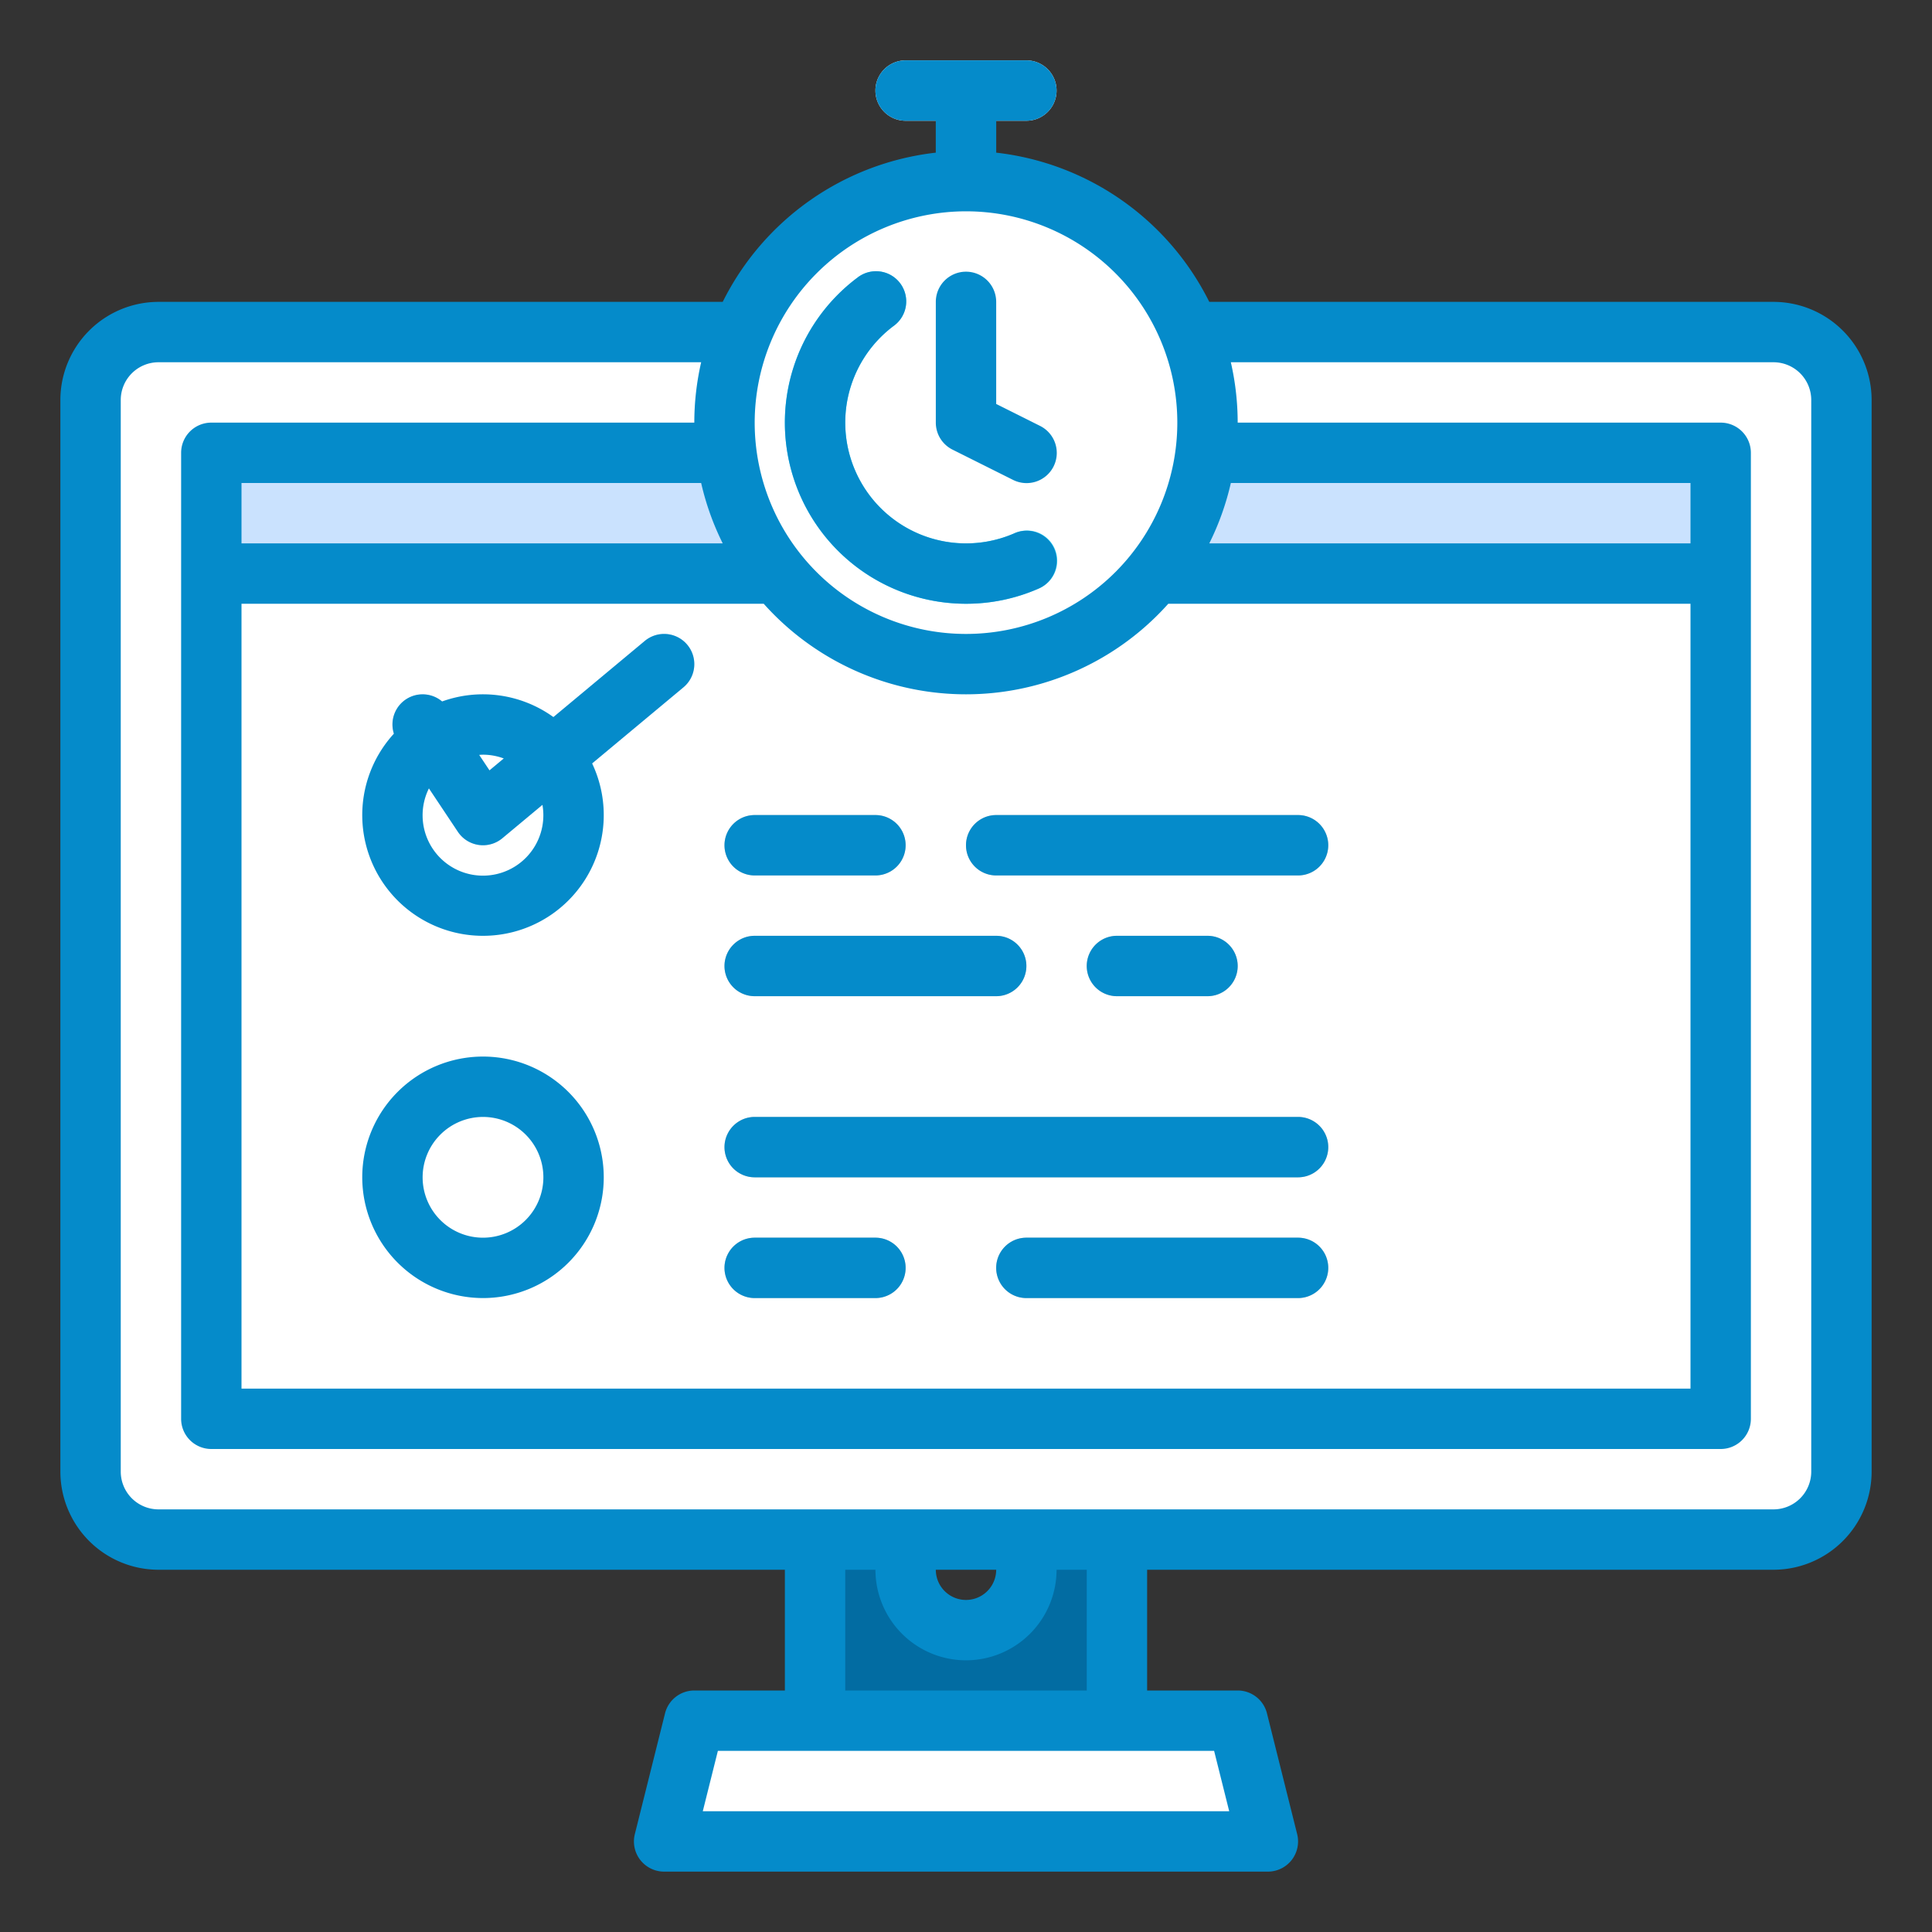 <?xml version="1.0"?>
<svg xmlns="http://www.w3.org/2000/svg" xmlns:xlink="http://www.w3.org/1999/xlink" xmlns:svgjs="http://svgjs.com/svgjs" version="1.1" width="512" height="512" x="0" y="0" viewBox="0 0 512 512" style="enable-background:new 0 0 512 512" xml:space="preserve" class=""><rect x="0" y="0" width="512" height="512" fill="#333333" stroke="none"/><g><g xmlns="http://www.w3.org/2000/svg" id="filled_outline" data-name="filled outline"><rect fill="#ffffff" height="320" rx="18" width="464" x="24" y="88" data-original="#0296e5" style="" class=""/><path d="m56 120h400v256h-400z" fill="#ffffff" data-original="#eaeae8" style="" class=""/><path d="m184 456h144l8 32h-160z" fill="#ffffff" data-original="#0296e5" style="" class=""/><circle cx="128" cy="216" fill="#ffffff" r="24" data-original="#fbb540" style="" class=""/><circle cx="128" cy="312" fill="#ffffff" r="24" data-original="#fbb540" style="" class=""/><path d="m128 224a7.917 7.917 0 0 1 -1.148-.083 8 8 0 0 1 -5.508-3.479l-16-24a8 8 0 0 1 13.312-8.876l11.062 16.593 41.16-34.3a8 8 0 0 1 10.244 12.292l-48 40a8 8 0 0 1 -5.122 1.853z" fill="#cae2fe" data-original="#ff6268" style="" class=""/><g fill="#cbcbcb"><path d="m232 232h-32a8 8 0 0 1 0-16h32a8 8 0 0 1 0 16z" fill="#cbcbcb" data-original="#cbcbcb" style=""/><path d="m344 232h-80a8 8 0 0 1 0-16h80a8 8 0 0 1 0 16z" fill="#cbcbcb" data-original="#cbcbcb" style=""/><path d="m264 264h-64a8 8 0 0 1 0-16h64a8 8 0 0 1 0 16z" fill="#cbcbcb" data-original="#cbcbcb" style=""/><path d="m344 312h-144a8 8 0 0 1 0-16h144a8 8 0 0 1 0 16z" fill="#cbcbcb" data-original="#cbcbcb" style=""/><path d="m232 344h-32a8 8 0 0 1 0-16h32a8 8 0 0 1 0 16z" fill="#cbcbcb" data-original="#cbcbcb" style=""/><path d="m344 344h-72a8 8 0 0 1 0-16h72a8 8 0 0 1 0 16z" fill="#cbcbcb" data-original="#cbcbcb" style=""/><path d="m320 264h-24a8 8 0 0 1 0-16h24a8 8 0 0 1 0 16z" fill="#cbcbcb" data-original="#cbcbcb" style=""/></g><path d="m56 120h400v32h-400z" fill="#cae2fe" data-original="#ff6268" style="" class=""/><path d="m272 408v8a16 16 0 0 1 -32 0v-8h-24v48h80v-48z" fill="#026ca2" data-original="#026ca2" style="" class=""/><path d="m256 56a8 8 0 0 1 -8-8v-16a8 8 0 0 1 16 0v16a8 8 0 0 1 -8 8z" fill="#026ca2" data-original="#026ca2" style="" class=""/><path d="m272 32h-32a8 8 0 0 1 0-16h32a8 8 0 0 1 0 16z" fill="#ffffff" data-original="#0296e5" style="" class=""/><circle cx="256" cy="112" fill="#ffffff" r="64" data-original="#8feaff" style="" class=""/><path d="m271.994 128a7.976 7.976 0 0 1 -3.572-.847l-16-8a8 8 0 0 1 -4.422-7.153v-32a8 8 0 0 1 16 0v27.056l11.578 5.789a8 8 0 0 1 -3.584 15.155z" fill="#ffffff" data-original="#0296e5" style="" class=""/><path d="m256 160a48 48 0 0 1 -28.8-86.4 8 8 0 1 1 9.6 12.794 32.009 32.009 0 0 0 32 54.947 8 8 0 1 1 6.4 14.659 47.666 47.666 0 0 1 -19.2 4z" fill="#43dcfe" data-original="#43dcfe" style="" class=""/><path d="m470 80h-149.528a72.142 72.142 0 0 0 -56.472-39.545v-8.455h8a8 8 0 0 0 0-16h-32a8 8 0 0 0 0 16h8v8.455a72.142 72.142 0 0 0 -56.472 39.545h-149.528a26.03 26.03 0 0 0 -26 26v284a26.03 26.03 0 0 0 26 26h166v32h-24a8 8 0 0 0 -7.761 6.06l-8 32a8 8 0 0 0 7.761 9.94h160a8 8 0 0 0 7.761-9.94l-8-32a8 8 0 0 0 -7.761-6.06h-24v-32h166a26.03 26.03 0 0 0 26-26v-284a26.03 26.03 0 0 0 -26-26zm-143.814 48h121.814v16h-127.528a71.442 71.442 0 0 0 5.714-16zm-70.186-72a56 56 0 1 1 -56 56 56.064 56.064 0 0 1 56-56zm-53.608 104a71.871 71.871 0 0 0 107.216 0h138.392v208h-384v-208zm-138.392-16v-16h121.814a71.442 71.442 0 0 0 5.714 16zm257.754 320 4 16h-139.508l4-16zm-65.754-24a24.027 24.027 0 0 0 24-24h8v32h-64v-32h8a24.027 24.027 0 0 0 24 24zm-8-24h16a8 8 0 0 1 -16 0zm232-26a10.011 10.011 0 0 1 -10 10h-428a10.011 10.011 0 0 1 -10-10v-284a10.011 10.011 0 0 1 10-10h143.814a71.947 71.947 0 0 0 -1.814 16h-128a8 8 0 0 0 -8 8v256a8 8 0 0 0 8 8h400a8 8 0 0 0 8-8v-256a8 8 0 0 0 -8-8h-128a71.947 71.947 0 0 0 -1.814-16h143.814a10.011 10.011 0 0 1 10 10z" fill="#058bca" data-original="#000000" style="" class=""/><path d="m252.422 119.155 16 8a8 8 0 1 0 7.156-14.31l-11.578-5.789v-27.056a8 8 0 0 0 -16 0v32a8 8 0 0 0 4.422 7.155z" fill="#058bca" data-original="#000000" style="" class=""/><path d="m256 160a47.666 47.666 0 0 0 19.2-4 8 8 0 1 0 -6.406-14.661 32.007 32.007 0 0 1 -31.994-54.945 8 8 0 1 0 -9.6-12.794 48 48 0 0 0 28.8 86.4z" fill="#058bca" data-original="#000000" style="" class=""/><path d="m128 344a32 32 0 1 0 -32-32 32.036 32.036 0 0 0 32 32zm0-48a16 16 0 1 1 -16 16 16.019 16.019 0 0 1 16-16z" fill="#058bca" data-original="#000000" style="" class=""/><path d="m128 248a31.988 31.988 0 0 0 28.919-45.685l24.2-20.169a8 8 0 0 0 -10.244-12.292l-24.213 20.178a31.923 31.923 0 0 0 -29.5-4.139 7.993 7.993 0 0 0 -12.777 8.538 31.982 31.982 0 0 0 23.615 53.569zm0-48a15.9 15.9 0 0 1 5.507 1l-3.789 3.158-2.736-4.1c.339-.028.674-.058 1.018-.058zm-14.33 8.927 7.674 11.511a8 8 0 0 0 5.508 3.479 7.917 7.917 0 0 0 1.148.083 8 8 0 0 0 5.122-1.854l10.63-8.859a16 16 0 1 1 -30.082-4.36z" fill="#058bca" data-original="#000000" style="" class=""/><path d="m200 232h32a8 8 0 0 0 0-16h-32a8 8 0 0 0 0 16z" fill="#058bca" data-original="#000000" style="" class=""/><path d="m264 232h80a8 8 0 0 0 0-16h-80a8 8 0 0 0 0 16z" fill="#058bca" data-original="#000000" style="" class=""/><path d="m200 264h64a8 8 0 0 0 0-16h-64a8 8 0 0 0 0 16z" fill="#058bca" data-original="#000000" style="" class=""/><path d="m200 312h144a8 8 0 0 0 0-16h-144a8 8 0 0 0 0 16z" fill="#058bca" data-original="#000000" style="" class=""/><path d="m200 344h32a8 8 0 0 0 0-16h-32a8 8 0 0 0 0 16z" fill="#058bca" data-original="#000000" style="" class=""/><path d="m344 328h-72a8 8 0 0 0 0 16h72a8 8 0 0 0 0-16z" fill="#058bca" data-original="#000000" style="" class=""/><path d="m296 248a8 8 0 0 0 0 16h24a8 8 0 0 0 0-16z" fill="#058bca" data-original="#000000" style="" class=""/></g></g></svg>
